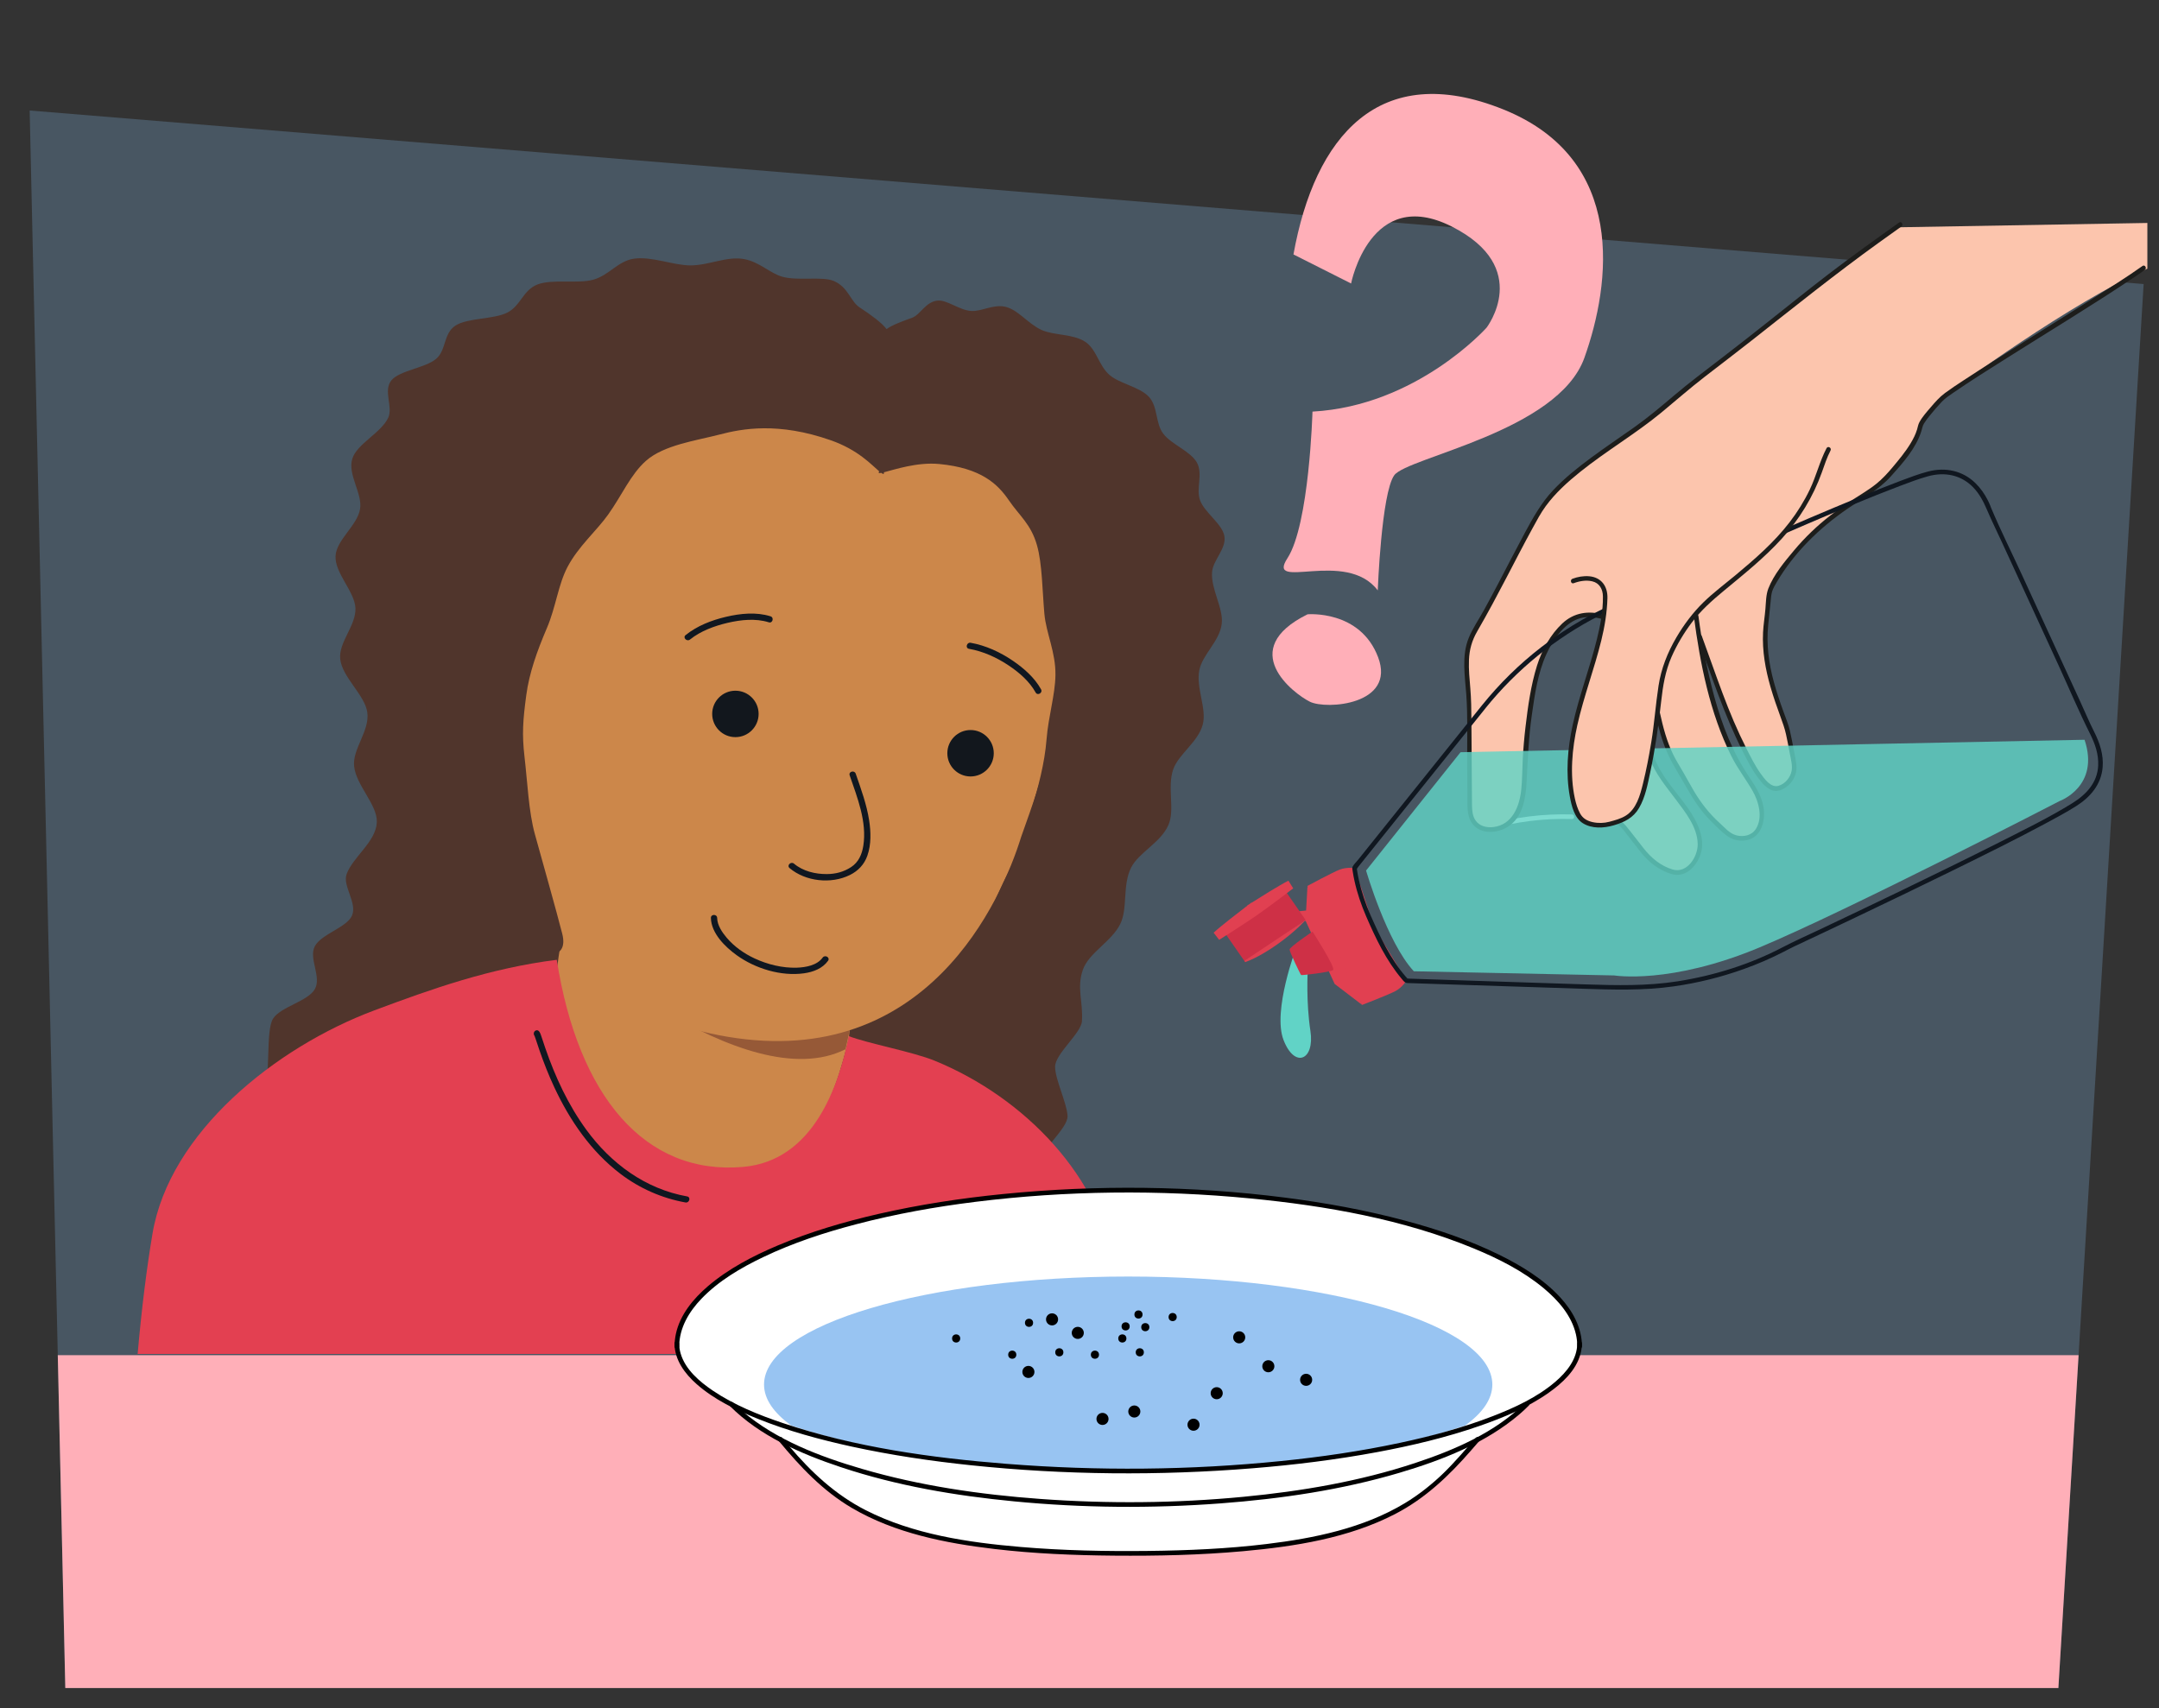 <?xml version="1.0" encoding="UTF-8"?>
<svg id="Stick_figures_en_schetsen" data-name="Stick figures en schetsen" xmlns="http://www.w3.org/2000/svg" xmlns:xlink="http://www.w3.org/1999/xlink" viewBox="0 0 690 546">
  <rect x="0" y="0" width="690" height="546" fill="#333333" stroke="none"/>
  <defs>
    <style>
      .cls-1 {
        fill: #8dc7f7;
        opacity: .24;
      }

      .cls-2 {
        fill: #e34051;
      }

      .cls-3 {
        fill: #965937;
      }

      .cls-4, .cls-5 {
        fill: #61d3c6;
      }

      .cls-6 {
        fill: #1d1d1b;
      }

      .cls-5 {
        opacity: .82;
      }

      .cls-7 {
        fill: #101720;
      }

      .cls-8 {
        fill: #fcc5ad;
      }

      .cls-9 {
        fill: #fff;
      }

      .cls-10 {
        fill: #50352c;
      }

      .cls-11 {
        fill: #98c4f2;
      }

      .cls-12 {
        fill: #cc874a;
      }

      .cls-13 {
        fill: #12171d;
      }

      .cls-14 {
        fill: #ce3046;
      }

      .cls-15 {
        fill: #e14051;
      }

      .cls-16 {
        clip-path: url(#clippath);
      }

      .cls-17 {
        fill: #ffafb8;
      }
    </style>
    <clipPath id="clippath">
      <path id="Path_17571-2" data-name="Path 17571" class="cls-1" d="M20.87,539.55L9.48,35.32l675.61,55.47-27.25,448.76H20.87Z"/>
    </clipPath>
  </defs>
  <g id="Achtergrond_2" data-name="Achtergrond 2">
    <path id="Path_17571" data-name="Path 17571" class="cls-1" d="M20.87,539.55L9.48,35.32l675.61,55.47-27.25,448.76H20.87Z"/>
    <g class="cls-16">
      <rect class="cls-17" x="8.57" y="433.16" width="671.4" height="114.25"/>
    </g>
  </g>
  <g>
    <path class="cls-10" d="M340.03,411.96c-3.34-2.27-4.26-6.21-7.09-10.98-2.15-3.62-7.44,21.72-9.25,17.01-1.54-4,2.15-9.51.86-14.07-1.16-4.13-16.63-4.64-17.56-9.1-.87-4.19,32.82-5.82,32.16-10.16-.64-4.19-6.41-8.28-6.83-12.52-.42-4.19,9.08-11.36,8.86-15.49-.23-4.16-3.99-11.67-3.98-15.69,0-4.14,8.35-10.69,8.58-14.57.39-6.5-1.72-10.58.28-16.37,1.91-5.53,9.13-8.97,11.96-14.67,2.48-5,.63-12.37,3.47-18.03,2.44-4.86,9.53-8,11.96-13.7,2.1-4.9-.47-11.96,1.49-17.67,1.71-4.96,8-8.73,9.47-14.44,1.29-5.01-2.2-11.59-1.13-17.24.95-5.01,6.47-9.25,7.17-14.83.63-5-3.5-11.1-3.08-16.59.3-3.87,4.65-7.49,3.93-11.52-.69-3.88-6.27-7.45-7.74-11.35-1.43-3.78,1.01-8.47-1.06-12.16-2.03-3.63-8.27-5.83-10.79-9.28-2.52-3.45-1.61-8.52-4.51-11.68-2.97-3.23-9.39-4.2-12.64-7.04-3.41-2.98-4.09-8.14-7.68-10.54-3.89-2.61-10.07-2.02-14.02-3.82-4.42-2.01-7.63-6.7-11.89-7.47-3.7-.68-7.36,1.6-10.54,1.41-3.8-.22-7.79-3.64-10.82-3.32-3.83.4-5.48,4.54-8.1,5.48-3.23,1.15-6.46,2.37-8.17,3.63-1.4-1.91-4.79-4.42-8.65-6.96-2.93-1.93-3.58-6.5-8.3-8.45-3.67-1.51-11.47.06-16.34-1.32-4.03-1.14-7.26-4.69-12.15-5.63-5.48-1.06-11.17,1.95-17.12,2-5.44.05-12.6-2.99-18.21-2.14-5.19.79-7.87,5.32-13.04,6.73-4.92,1.34-13.02-.31-17.76,1.51-4.62,1.77-5.35,6.83-9.67,9-4.3,2.17-12.66,1.64-16.52,4.13-3.93,2.53-2.89,7.83-6.2,10.64-3.44,2.92-11.64,3.7-14.26,6.83-2.77,3.32.57,8.51-1.05,11.99-2.24,4.83-9.98,8.32-11.47,13.09-1.59,5.08,3.3,11.11,2.47,16.1-.88,5.29-7.58,9.85-7.83,15.02-.26,5.48,6.06,11.26,6.35,16.57.3,5.63-5.48,11-4.85,16.41.67,5.79,7.85,11.45,8.64,16.94.85,5.95-4.77,11.68-4.21,17.24.62,6.13,7.47,12.31,7.26,17.9-.23,6.23-7.65,11.11-9.65,16.6-1.37,3.76,3.47,9.26,1.71,13.27-1.67,3.82-9.91,5.92-11.91,9.86-1.97,3.86,2.26,9.75.04,13.64-2.23,3.91-10.87,5.6-13.34,9.41-2.54,3.93-.52,19.42-3.23,23.14-4.41,6.07-10.15,12.78-11.87,14.82-3.35,3.95-.93,10.63-4.35,13.94-4.06,3.92,1.96,3.77-2.08,6.46-5.48,3.66,6.26,10.57,1.2,11.29-6.72.96-15.12,3.22-.35,6.19,6.1,1.23-.46-2.53,7.8-1.13,6.77,1.15-2.43,7.48,5.3,8.69,7.07,1.11,15.43-2.94,22.89-1.83,7.24,1.08,13.71,7.33,21.01,8.38,7.43,1.07,30.94-18.48,38.04-17.49,7.63,1.07,14.32,7.28,21.19,8.22,8.1,1.1,16.07-3.12,22.42-2.27,9.44,1.26,16.04,6.03,19.58,7.58l-.07.36c.31.08.72.08,1.2.03.11.03.24.06.34.08l.02-.12c3.16-.43,9.25-2.54,16.19-.73,4.84,1.26,9.2,7.8,15.38,9.39,5.25,1.35,12.07-2.33,17.9-.86,5.42,1.37,9.92-22.88,15.6-21.48,5.59,1.38-18.51-2.4-12.96-1.07,5.72,1.37,10.42,7.88,15.87,9.13,5.95,1.37,12.45-2.57,17.69-1.46,6.39,1.36,11.53,7.75,16.32,8.57,11.58,1.99,16.22,1.63,11.7-1.44Z"/>
    <path class="cls-12" d="M272.21,318.84l-.45,9.09c-.63,3.82-.09,2.54-1.18,6.81-5.5,21.54-15.92,48.25-54.53,40.53-38.62-7.73-41.57-44.92-37.14-71.97l2.21-13.49c7.81,7.91,18.92,15.29,32.32,20.85,22.19,9.21,43.42,13.08,58.78,8.18Z"/>
    <path class="cls-3" d="M275.63,311.18l-5.42,24.19c-15.92,8.04-38.77-.71-58.27-12.41-12.86-7.72-19.09-15.89-26.48-26.62l.17-1.27c11.01,14.09,22.81,24.38,41.24,27.4,18.43,3.02,33.83-1.43,48.75-11.29Z"/>
    <path class="cls-2" d="M359.85,432.77c-1.25-9.32-2.43-18.23-3.52-26.43-3.97-29.95-28.93-55.6-57.7-67.34-6.9-2.81-21.47-5.53-27.35-7.82-3.3,16.14-11.38,39.83-33.79,41.8-31.39,2.75-52.73-22.65-59.55-66.2-21.4,2.68-40.14,9.37-58.3,16.16-31.59,11.82-65.47,39.02-70.9,71.35-1.79,10.62-3.42,23.33-4.75,38.47h315.85Z"/>
    <path class="cls-7" d="M171.77,331.28c-.58.24-.74-.27-1.04-.4.02,0,.03.08.05.08,0,0,.06.12.06.13,0,.06-.1-.26,0,0,.13.34.25.69.37,1.04.41,1.21.81,2.43,1.22,3.64,1.38,3.99,2.93,7.92,4.72,11.75,4.94,10.59,11.77,20.57,21.16,27.69,6.1,4.63,13.22,7.78,20.76,9.13,1.26.22,1.8-1.7.53-1.93-13.33-2.38-24.34-10.51-32.22-21.31-5.77-7.91-9.94-16.88-13.11-26.11-.44-1.29-.85-2.59-1.3-3.87-.24-.68-.67-2.18-1.72-1.75-1.18.48-.66,2.41.53,1.93h0Z"/>
    <path class="cls-12" d="M339.41,220.97h-.01c.12-1.68,12.98-86.96-71.95-101.16-84.93-14.2-100.65,71.78-100.81,72.36h-.01c-15.61-.96-24.73,7.66-26.73,19.67-1.52,9.11,5.51,18.18,14.86,23.83,3.51,2.14,9.13,4.61,9.13,4.61-.65,23.73,4.97,80.46,68.69,91.11s87.54-43.73,93.78-63.91l2.6-7.36c3.43-9.72,6.25-19.65,8.43-29.72l2.04-9.43"/>
    <circle class="cls-13" cx="235.03" cy="228.19" r="7.42"/>
    <path class="cls-7" d="M227.2,293.4c.1,4.91,4.56,9.27,8.25,11.92,5.97,4.29,14.21,6.81,21.56,5.77,2.92-.42,5.87-1.53,7.63-4,.75-1.05-.98-2.05-1.73-1.01-1.78,2.49-5.41,3.12-8.25,3.22-4.58.15-9.32-1.02-13.46-2.94-3.4-1.58-6.54-3.78-8.97-6.65-1.44-1.71-2.99-3.98-3.03-6.3-.03-1.29-2.03-1.29-2,0h0Z"/>
    <circle class="cls-13" cx="310.18" cy="240.76" r="7.42"/>
    <path class="cls-7" d="M252.34,277.47c5.13,4.31,13.29,5.17,19.27,2.21,2.65-1.31,4.6-3.36,5.59-6.17,1.26-3.57,1.14-7.61.57-11.3-.79-5.12-2.61-10.04-4.29-14.92-.42-1.21-2.35-.69-1.93.53,2.44,7.12,5.56,14.83,4.36,22.51-.43,2.75-1.52,5.27-3.92,6.83s-4.96,2.2-7.73,2.22c-3.69.03-7.63-.91-10.51-3.33-.98-.82-2.4.58-1.41,1.41h0Z"/>
    <path class="cls-7" d="M309.68,207.38c4.58.81,8.89,2.78,12.74,5.36,3.33,2.23,6.59,5.05,8.56,8.6.62,1.13,2.35.12,1.73-1.01-2.08-3.75-5.49-6.73-8.99-9.12-4.05-2.76-8.66-4.9-13.51-5.76-1.26-.22-1.8,1.7-.53,1.93h0Z"/>
    <path class="cls-7" d="M246.25,196.99c-4.56-1.44-9.66-.91-14.25.17s-9.2,2.87-12.89,5.84c-1,.81.42,2.21,1.41,1.41,3.41-2.74,7.8-4.34,12.01-5.33s8.95-1.5,13.18-.17c1.23.39,1.76-1.54.53-1.93h0Z"/>
    <path class="cls-10" d="M361.22,244.45c1.42-9.22.35-17.81.52-25.64.2-9.39,1.4-18.08.19-25.63-1.48-9.24-5.57-16.45-8.45-23.22-3.63-8.54-6.58-16.47-11.04-21.68-6.84-7.99-14.83-10.78-18.97-12.85-2.52-1.26-4.95-4.53-8.36-5.68-3.03-1.02-3.84-3.7-7.05-4.17-3.4-.5-5.95-1.57-8.99-.97-.94.18-2.23-2.21-3.02-1.72l-2.39.51s-4.29.03-6.19,0c-1.01-.54-3.16-1.72-5.07-2.5-.71-.83-3.45-.84-4.5-1.47-3.43-2.04-8.27-1.78-12.68-3.01-4.17-1.17-11.45-.34-15.67-.93-4.73-.66-9.31,1.05-13.02.93-6.1-.2-17.23-1.66-29.55,2.07-8.03,2.43-15.55,8.03-24.21,13.84-6.87,4.61-15.44,9.01-21.81,16.5-5.21,6.12-8.04,14.45-12.43,22.91-3.66,7.05-9.22,14.17-12.03,23.08-2.37,7.51-.79,16.81-.36,26.39.38,8.49-.68,17.56,1.28,26.48,1.96,8.92,8.4,17.42,11.35,25.65,3.41,9.53-1.6,9.15,2.28,16.11,7.78,13.96,8.33,10.61,16.18,14,4.99,2.16,14.77,4.11,12.45-5.03-1.71-6.73-6.45-23.57-8.75-31.84-1.97-7.1-2.36-16.62-3.3-24.68-.85-7.28-.5-11.74.56-19.68.94-7.08,3.4-13.99,6.6-21.49,2.88-6.74,3.59-13.85,6.61-19.56,3.48-6.58,9.2-11.42,12.95-16.68,4.42-6.19,7.15-12.8,12.09-17.19,5.74-5.11,16.38-6.53,23.5-8.4,7.24-1.9,18.8-4.06,35.59,1.83,8.77,3.08,12.98,7.84,15.41,9.88l-.12.59c.16.05.44.03.83-.05.27.19.53.33.76.4l.12-.6c3.32-.84,10.61-3.31,17.63-2.64,13.41,1.28,18.71,6.4,22.27,11.61,3.42,5.01,7.05,7.57,8.99,14.39,1.67,5.86,1.7,14.6,2.36,21.91.56,6.21,3.65,12.27,3.53,19.6-.1,6.36-2.26,13.16-2.83,20.4-.64,8.07-2.76,15.53-4.75,22.37-2.24,7.67-4.37,14.14-7.64,20.51-3.61,7.05-6.15,14.45-10.1,20.24-4.6,6.74-10.54,11.57-14.17,17.11-4.94,7.52,3.05,7.1,3.22,13.6.2,7.88,12.21,5.34,17.5,1.19,5.57-4.37.6-11.26,6.41-18.74,5.02-6.45,11.44-12.41,16.06-19.87,4.61-7.45,7.27-16.17,10.67-23.82,3.83-8.62,8.35-16.58,9.54-24.34Z"/>
  </g>
  <g>
    <g>
      <path class="cls-9" d="M249.2,460.09c16.73,20.19,32.35,36.41,111.36,36.41s93.76-15.9,110.85-35.82l.53-.6"/>
      <ellipse class="cls-9" cx="360.57" cy="429.43" rx="144.25" ry="40.7"/>
      <path class="cls-9" d="M487.72,448.67c-19.55,19.94-69.1,32.72-127.15,32.72s-107.59-12.78-127.15-32.72h254.29Z"/>
      <path class="cls-9" d="M216.32,430.43c0-27.53,64.58-49.86,144.25-49.86s144.25,22.32,144.25,49.86H216.32Z"/>
      <path class="cls-11" d="M360.57,408.02c-64.28,0-116.39,15.45-116.39,34.52,0,4.65,3.12,9.09,8.75,13.14,26.42,8.87,64.84,14.46,107.63,14.46s81.22-5.59,107.63-14.46c5.63-4.05,8.75-8.49,8.75-13.14,0-19.06-52.11-34.52-116.39-34.52Z"/>
      <path d="M487.54,448.21c-9.52,9.61-22.72,15.26-35.36,19.44-17.69,5.85-36.26,9-54.77,10.77-21.58,2.07-43.39,2.26-65.01.68-19.19-1.4-38.44-4.2-56.94-9.61-13.42-3.92-27.38-9.22-38.16-18.4-1.04-.89-2.04-1.81-3.01-2.78-.68-.68-1.74.38-1.06,1.06,9.6,9.64,22.81,15.36,35.53,19.59,17.85,5.95,36.61,9.12,55.31,10.92,21.95,2.12,44.14,2.3,66.12.64,19.25-1.45,38.56-4.29,57.1-9.78,13.49-4,27.41-9.4,38.24-18.63,1.07-.91,2.09-1.86,3.08-2.86.68-.69-.38-1.75-1.06-1.06h0Z"/>
      <path d="M248.94,460.62c6.81,8.22,14.05,15.93,23.34,21.38,13.74,8.06,29.88,11.25,45.51,13.1,12.69,1.5,25.5,2.02,38.27,2.13,13.74.12,27.51-.18,41.2-1.42,16.53-1.5,33.72-4.17,48.62-11.89,9.62-4.98,17.29-12.29,24.33-20.4.84-.97,1.67-1.94,2.52-2.9.64-.72-.42-1.78-1.06-1.06-3.38,3.79-6.62,7.68-10.26,11.22s-7.91,6.96-12.43,9.68c-13.27,8-28.98,11.21-44.17,13.05-12.54,1.52-25.2,2.07-37.83,2.21-13.61.15-27.25-.11-40.81-1.27-16.79-1.43-34.32-4.02-49.51-11.76-9.65-4.92-17.37-12.12-24.32-20.32-.79-.93-1.57-1.87-2.36-2.82-.62-.74-1.67.32-1.06,1.06h0Z"/>
      <path d="M217.07,430.31c.03-5.87,3.14-11.07,7.11-15.2,5.52-5.74,12.6-9.89,19.74-13.3,9.48-4.54,19.54-7.84,29.7-10.5,12.5-3.28,25.26-5.57,38.07-7.16,29.11-3.62,58.77-3.92,87.96-1.09,24.15,2.34,48.77,6.67,71.31,15.96,7.93,3.27,15.82,7.25,22.44,12.77,4.6,3.84,8.86,8.7,10.25,14.68.29,1.26.43,2.55.44,3.84,0,.96,1.5.97,1.5,0-.03-5.99-3.02-11.36-6.99-15.67-5.41-5.87-12.47-10.14-19.57-13.63-9.57-4.7-19.75-8.12-30.03-10.87-12.55-3.36-25.37-5.68-38.26-7.34-29.8-3.82-60.19-4.13-90.09-1.16-13.41,1.33-26.77,3.36-39.91,6.37-10.97,2.52-21.84,5.71-32.23,10.1-7.92,3.35-15.75,7.42-22.31,13.04-4.65,3.99-8.89,9.1-10.2,15.24-.27,1.29-.42,2.6-.42,3.92,0,.97,1.5.97,1.5,0h0Z"/>
      <path d="M504.08,429.43c-.03,5.03-3.43,9.18-7.08,12.29-5.71,4.87-12.79,8.14-19.73,10.85-9.65,3.76-19.72,6.44-29.84,8.6-12.53,2.68-25.24,4.53-37.99,5.82-29.1,2.96-58.57,3.2-87.73.9-24.08-1.9-48.55-5.31-71.52-13.04-7.77-2.61-15.55-5.76-22.38-10.37-4.29-2.9-8.84-6.78-10.31-11.96-.29-1.01-.43-2.04-.44-3.09,0-.96-1.51-.97-1.5,0,.03,5.23,3.31,9.66,7.09,12.98,5.64,4.96,12.61,8.3,19.52,11.08,9.7,3.9,19.86,6.66,30.07,8.89,12.59,2.74,25.36,4.63,38.17,5.97,29.81,3.12,60.02,3.37,89.89.96,13.42-1.08,26.8-2.74,40.04-5.21,10.96-2.05,21.87-4.64,32.42-8.3,7.71-2.68,15.47-5.89,22.17-10.62,4.35-3.07,8.77-7.12,10.19-12.46.29-1.07.43-2.18.44-3.29,0-.97-1.49-.97-1.5,0h0Z"/>
    </g>
    <circle cx="366.03" cy="424.2" r="1.3"/>
    <circle cx="358.69" cy="427.81" r="1.3"/>
    <circle cx="363.85" cy="420.15" r="1.3"/>
    <circle cx="349.93" cy="433" r="1.3"/>
    <circle cx="305.58" cy="427.81" r="1.3"/>
    <circle cx="328.87" cy="422.81" r="1.3"/>
    <circle cx="323.51" cy="433" r="1.3"/>
    <circle cx="338.55" cy="432.24" r="1.3"/>
    <circle cx="374.77" cy="420.97" r="1.3"/>
    <circle cx="364.27" cy="432.24" r="1.3"/>
    <circle cx="359.74" cy="423.95" r="1.3"/>
    <circle cx="344.45" cy="426.03" r="1.93"/>
    <g>
      <circle cx="417.43" cy="441.03" r="1.93"/>
      <circle cx="405.35" cy="436.69" r="1.93"/>
      <circle cx="388.85" cy="445.31" r="1.93"/>
      <circle cx="381.44" cy="455.38" r="1.93"/>
      <circle cx="362.52" cy="451.16" r="1.93"/>
      <circle cx="352.35" cy="453.53" r="1.93"/>
      <circle cx="328.67" cy="438.51" r="1.93"/>
      <circle cx="336.23" cy="421.71" r="1.93"/>
    </g>
    <circle cx="396.04" cy="427.45" r="1.93"/>
  </g>
  <g>
    <path class="cls-4" d="M414.29,302.82s-7.68,20.26-4.09,29.57c3.58,9.31,10.03,6.45,8.6-2.87-1.43-9.31-.87-19.07-.87-19.07l-3.63-7.64Z"/>
    <path class="cls-15" d="M417.84,283.18s3.92,11.32,7.3,18.95h0c.09.2.18.4.28.6.09.2.18.4.27.6h0c3.6,7.53,9.64,17.87,9.64,17.87,0,0,8.48-3.27,10.64-4.42,2.16-1.15,3.51-3.31,3.51-3.31l-10.28-17.09-6.29-18.92s-2.52-.38-4.8.51c-2.28.89-10.28,5.2-10.28,5.2Z"/>
    <polygon class="cls-15" points="417.86 283.22 417.24 294.28 422 304.61 426.76 302.58 417.86 283.22"/>
    <path class="cls-15" d="M413.72,291.59c.82-.47,6.12-.71,6.12-.71,0,0,.82,3.53.47,3.53s-4.95-.12-5.3-.12-1.77-3.18-1.77-3.18"/>
    <g>
      <path class="cls-9" d="M475.7,265.13c8.68-2.49,17.67-3.61,26.69-3.34.95.03.94-1.44,0-1.47-9.15-.28-18.29.86-27.08,3.39-.91.26-.52,1.68.39,1.42h0Z"/>
      <path class="cls-8" d="M686.27,85.88c-23.99,10.73-61.66,37.78-65.64,41.72-1.17,1.15-6.46,7.05-6.77,8.66-.92,4.74-4.72,9.39-7.8,13.1-2.75,3.31-4.78,5.67-9.89,8.86-11.16,6.96-18.05,12.52-25.86,23.09-1.22,1.65-4.13,5.98-4.6,7.98-.44,1.87-.65,6.64-.94,8.54-1.75,11.55,1.31,21.22,6.2,34.17.51,1.36,2.28,10.53,2.53,12.77.56,4.88-4.48,8.28-6.85,7.23-2.37-1.05-4.73-4.41-6.01-6.67-7.89-13.89-11.65-26.26-17.35-41.77l-1.22-6.68c.04.32.09.66.13,1.01,1.43,10.5,4.93,31.13,12.99,45.76,3.81,6.91,8.84,10.88,7.65,18.69-.23,1.5-.8,3.01-1.9,4.06-1.67,1.6-4.29,1.89-6.51,1.23-2.22-.66-3.67-2.55-5.4-4.08-6.65-5.85-8.81-11.63-13.4-19.21-2.48-4.09-4.15-8.52-5.85-16.32l-3.53-11.39-7.49-.94,9.12,26.39c1.68,4.88,5.31,9.06,7.7,12.27,2.5,3.37,4.65,5.9,6.31,9.75.59,1.37,1.23,3.61,1.38,5.1.42,4.16-3.13,9.94-7.31,9.75-2.68-.13-7.33-2.96-9.2-4.88s-7.47-9.86-9.2-11.08l-3-19.66-2.14-46.14c-8.72-2.58-12.85,2.22-16.31,7.03-3.46,4.81-4.95,10.74-6.05,16.56-1.59,8.4-2.53,16.93-2.81,25.48-.17,5.25-.22,10.9-3.33,15.13-3.11,4.23-10.66,5.4-13.22.82-.95-1.71-.99-3.76-1-5.71-.07-10.28-.14-20.57-.21-30.85-.05-7.8-2.46-16.57,1.45-23.32,8.28-14.28,13.07-24.85,20.34-37.73,7.99-14.16,29.33-24.35,41.41-35.23,6.6-5.94,15.17-12.23,73.68-56.72l79.91-1.39v14.62Z"/>
      <path class="cls-6" d="M512.6,196.48c-4.86-1.38-9.55-.72-13.3,2.79s-6.51,8.47-8.08,13.47c-1.97,6.3-2.9,12.99-3.67,19.53-.42,3.53-.72,7.06-.9,10.61-.17,3.17-.14,6.36-.47,9.52-.56,5.39-2.87,11.24-8.94,11.96-2.17.26-4.53-.33-5.76-2.26-.89-1.4-1.01-3.13-1.04-4.75-.04-1.77-.03-3.55-.04-5.32-.05-7.3-.1-14.59-.15-21.89-.02-3.36-.06-6.69-.34-10.04-.25-3.04-.57-6.1-.44-9.16.13-3.31.95-6.21,2.6-9.07s3.34-5.89,4.95-8.87c2.89-5.35,5.67-10.76,8.49-16.15,1.41-2.7,2.84-5.38,4.3-8.05,1.31-2.4,2.59-4.83,4.21-7.04,3.06-4.18,6.97-7.71,11-10.94,8.37-6.72,17.71-12.16,25.99-19,4.61-3.81,9.08-7.74,13.82-11.4,4.98-3.85,9.99-7.65,14.93-11.54,13.47-10.59,26.79-21.31,40.7-31.32,2.4-1.73,4.8-3.44,7.21-5.16.76-.54.03-1.82-.74-1.27-7.55,5.38-15.09,10.77-22.45,16.41-6.53,5.01-12.94,10.18-19.39,15.28-5.03,3.98-10.06,7.95-15.15,11.84s-10.11,7.68-14.96,11.78c-4.14,3.5-8.22,6.96-12.65,10.1s-9.25,6.37-13.76,9.71-8.56,6.57-12.25,10.49-6.37,8.69-8.98,13.54c-2.92,5.41-5.71,10.89-8.57,16.33-1.48,2.81-2.97,5.6-4.5,8.38-1.62,2.95-3.64,5.84-4.9,8.96-2.3,5.71-1.19,12.09-.76,18.03.51,7.16.24,14.43.29,21.6.03,3.65.05,7.3.08,10.95.02,2.92-.28,6.33,1.6,8.79,2.66,3.49,7.94,3.05,11.32.94,4.76-2.98,5.71-9.15,5.98-14.3.38-7.14.65-14.22,1.66-21.32.93-6.59,1.92-13.56,4.72-19.66,1.94-4.23,5.33-9.35,9.88-11.09,2.64-1.01,5.46-.73,8.12.03.91.26,1.3-1.16.39-1.42h0Z"/>
      <path class="cls-6" d="M517.18,263.62c1.25.92,2.23,2.41,3.19,3.62,1.35,1.7,2.66,3.43,4,5.13,2.52,3.19,5.81,5.77,9.76,6.97,4.51,1.37,8.08-2.4,9.39-6.41,1.64-5.04-1.23-10.54-4.06-14.59-3.73-5.33-8.64-10.22-10.86-16.46-.32-.88-1.74-.5-1.42.39,1.77,4.97,5.18,8.99,8.3,13.15s7,8.92,7.09,14.36c.06,4.09-3.43,9.53-8.04,8.13-3.83-1.16-6.85-3.72-9.27-6.8-1.35-1.71-2.66-3.45-4.02-5.15-1-1.25-2-2.66-3.31-3.62-.76-.56-1.49.71-.74,1.27h0Z"/>
      <path class="cls-6" d="M529.08,228.21c.95,4.31,2.06,8.61,3.89,12.64,1.72,3.79,4.05,7.34,6.1,10.96s4.52,7.43,7.61,10.53c1.6,1.6,3.28,3.32,5.09,4.69s3.81,1.86,5.95,1.59c4.65-.58,6.23-5.08,6.02-9.23s-2.45-7.68-4.73-11.06c-5.28-7.84-8.64-16.57-11.14-25.66-2.32-8.45-3.92-17.1-5.07-25.79-.12-.92-1.59-.94-1.47,0,2.01,15.24,5.09,30.96,12,44.81,1.94,3.89,4.59,7.29,6.75,11.04,2,3.47,3.42,8.6,1.05,12.27-1.31,2.04-3.91,2.58-6.15,2.01s-3.77-2.49-5.43-3.99c-3.25-2.94-5.87-6.29-8.11-10.05-1.2-2.02-2.31-4.08-3.48-6.12-1.08-1.89-2.26-3.72-3.22-5.68-2.07-4.21-3.25-8.8-4.25-13.36-.2-.92-1.62-.53-1.42.39h0Z"/>
      <path class="cls-6" d="M542.46,203.63c4.5,12.28,8.53,24.77,14.47,36.46,1.42,2.79,2.84,5.67,4.7,8.19,1.24,1.68,3.03,4.01,5.23,4.45,1.74.35,3.58-.69,4.81-1.83,1.62-1.51,2.6-3.7,2.47-5.93-.1-1.7-.51-3.42-.82-5.09-.39-2.08-.79-4.17-1.26-6.23s-1.35-4.17-2.1-6.25c-1.12-3.09-2.17-6.21-3.04-9.38-1.63-5.96-2.45-12.1-1.81-18.27.26-2.51.54-5.01.78-7.52.1-1.02.16-2.08.44-3.06.32-1.12.96-2.17,1.55-3.17,5.53-9.38,13.56-17.21,22.49-23.34,4.81-3.3,9.98-6.01,13.93-10.4s8-8.95,9.74-14.41c.28-.87.37-1.7.85-2.48.55-.9,1.2-1.73,1.86-2.55,1.24-1.53,2.53-3.03,3.89-4.46,1.09-1.14,2.42-2,3.71-2.89,5.58-3.84,11.33-7.43,17.05-11.04,13.76-8.7,27.73-17.11,41.24-26.2.95-.64,1.89-1.28,2.83-1.95.76-.54.03-1.82-.74-1.27-5.17,3.67-10.56,7.03-15.91,10.42-7.36,4.67-14.75,9.29-22.12,13.93-6.46,4.06-12.93,8.12-19.31,12.31-1.95,1.28-3.9,2.56-5.78,3.95-1.76,1.3-3.16,2.91-4.58,4.57-1.27,1.49-2.67,3.03-3.6,4.76-.4.73-.5,1.51-.74,2.3-.48,1.6-1.24,3.09-2.11,4.51-1.67,2.76-3.76,5.25-5.82,7.71-1.56,1.86-3.21,3.64-5.1,5.17-2.53,2.04-5.39,3.64-8.1,5.43-2.23,1.47-4.42,3.01-6.53,4.64-4.27,3.3-8.16,7.04-11.63,11.17-3.05,3.64-6.49,7.73-8.24,12.21-.78,2-.76,4.38-.94,6.5-.21,2.52-.63,5.01-.76,7.54-.29,5.92.75,11.79,2.39,17.46.93,3.21,2.03,6.37,3.18,9.5.69,1.89,1.34,3.66,1.77,5.62.45,2.07.86,4.15,1.23,6.24.31,1.71.88,3.68.56,5.43-.39,2.13-2.07,4.16-4.18,4.78-2.45.73-4.52-2.23-5.75-3.95-1.75-2.45-3.11-5.2-4.47-7.88-1.47-2.9-2.84-5.85-4.12-8.84-2.51-5.87-4.67-11.88-6.83-17.9-1.12-3.13-2.24-6.26-3.38-9.38-.32-.88-1.74-.5-1.42.39h0Z"/>
    </g>
    <path class="cls-7" d="M473.69,225.36c-11.72,14.61-23.44,29.23-35.16,43.84-1.52,1.9-3.04,3.79-4.56,5.69-.52.65-1.25,1.32-1.65,2.06-.25.47-.1.96-.02,1.48.15,1.03.35,2.06.57,3.08.86,3.91,2.16,7.72,3.75,11.4,3.06,7.06,6.41,14.12,11.41,20.02.56.66.92,1.24,1.81,1.28,1.49.07,2.98.1,4.47.15,17.03.55,34.06,1.11,51.09,1.66,9.91.32,19.68.65,29.53-.75,7.63-1.08,15.15-2.94,22.41-5.55,4.38-1.57,8.67-3.41,12.8-5.55,1.15-.59,2.28-1.19,3.44-1.74,6.5-3.04,12.99-6.12,19.48-9.21,10.59-5.05,21.16-10.14,31.69-15.31,9.87-4.85,19.73-9.73,29.41-14.93,3.15-1.69,6.31-3.4,9.33-5.3,4.54-2.86,8.04-6.9,8.5-12.45.33-4-.92-7.77-2.69-11.28-1.63-3.21-3.02-6.57-4.53-9.84-2.86-6.22-5.72-12.44-8.58-18.65-3.26-7.09-6.53-14.18-9.79-21.28s-7.01-14.62-10.15-22.06c.16.38-.13-.37-.18-.5-.25-.63-.54-1.25-.85-1.85-.99-1.92-2.25-3.73-3.79-5.25-4.08-4.07-9.67-5.26-15.19-3.82-2.99.78-5.91,1.9-8.81,2.98-4.42,1.66-8.8,3.43-13.17,5.22-10.97,4.5-21.86,9.19-32.73,13.92-9.8,4.27-19.58,8.6-29.35,12.97-2.97,1.33-5.94,2.66-8.91,4-.74.33-1.48.67-2.22,1-.58.26-.44.2-1,.43-9.86,3.85-19.09,9.15-27.47,15.63-7,5.41-13.35,11.64-18.9,18.53-.58.72.44,1.76,1.03,1.03,9.94-12.34,22.48-22.56,36.62-29.73,4.13-2.1,8.46-3.73,12.68-5.63,7.26-3.27,14.54-6.52,21.82-9.74,10.7-4.74,21.42-9.43,32.18-14.02,9.65-4.12,19.32-8.22,29.13-11.94,2.96-1.12,5.93-2.25,8.98-3.1,5.32-1.49,10.62-.49,14.51,3.54,2,2.07,3.26,4.52,4.38,7.13,1.5,3.52,3.21,6.97,4.81,10.45,2.79,6.06,5.57,12.11,8.36,18.17,3.23,7.02,6.46,14.04,9.68,21.05s6.52,14.81,10.13,22.02c1.59,3.18,2.74,6.48,2.57,10.1-.25,5.48-3.85,9.28-8.27,12.02-7.38,4.56-15.23,8.41-22.95,12.32-10.58,5.35-21.24,10.55-31.92,15.71-8.98,4.33-17.97,8.62-26.99,12.88-3.55,1.68-7.15,3.27-10.62,5.09-10.49,5.51-22.02,9.11-33.71,10.94-9.75,1.52-19.44,1.29-29.26.98s-20.05-.65-30.07-.98c-7.14-.23-14.27-.46-21.41-.7-1.7-.06-3.4-.11-5.1-.17-.05,0-.76-.07-.77-.03.13-.33.66.58.32.01-.13-.21-.37-.41-.53-.59-4.96-5.74-8.19-12.7-11.23-19.58-1.63-3.68-2.92-7.53-3.79-11.47-.22-1.02-.43-2.05-.57-3.08-.01-.1,0-.49-.07-.55-.13-.13-.23.38-.18.37.18-.04.54-.68.65-.81.47-.58.93-1.16,1.4-1.75,1.62-2.02,3.24-4.04,4.86-6.06,5.19-6.47,10.38-12.94,15.57-19.41,6.27-7.81,12.53-15.63,18.8-23.44.58-.72-.44-1.76-1.03-1.03Z"/>
    <polygon class="cls-15" points="435.34 321.21 426.54 314.49 421.79 304.15 426.43 301.86 435.34 321.21"/>
    <path class="cls-5" d="M436.59,278.26s6.64,22.9,15.26,32.19l64.04,1.33s17.92,2.99,46.46-8.96c28.54-11.95,95.9-46.79,95.9-46.79,0,0,12.94-4.65,7.96-19.58l-199.43,3.98-30.2,37.83Z"/>
    <g>
      <path class="cls-8" d="M502.78,185.7c2.78-1.09,7.01-1.33,8.89.88,1.87,2.21,1.32,4.68,1.16,7.57-.4,6.94-3.04,15.2-4.97,21.87-2.03,7-3.74,11.52-5.07,18.68s-1.94,20.38,2.07,26.47c1.67,2.54,6.65,3.08,9.58,2.25,4.09-1.16,6.18-1.78,8.26-4.69,2.08-2.91,3.19-8.15,3.94-11.64,5.06-23.46,2.19-27.88,7.89-39.43,2.97-6.02,7.46-12.26,12.6-16.57,14.77-12.39,27.27-21.19,34.07-39.23,1.04-2.76,1.84-5.63,3.23-8.22"/>
      <path class="cls-6" d="M502.97,186.4c1.84-.69,3.93-1.05,5.87-.6,2.35.54,3.42,2.54,3.44,4.84.06,4.6-.83,9.26-1.93,13.7-2.27,9.22-5.71,18.14-7.74,27.42-1.62,7.4-2.27,15.35-.9,22.85.53,2.93,1.45,6.82,4.15,8.51,2.93,1.83,6.69,1.61,9.87.68,3.39-.99,6.25-2.37,8.09-5.53,2.02-3.45,2.77-7.61,3.59-11.48,1.6-7.48,2.65-15.02,3.49-22.62.54-4.89,1.31-9.65,3.3-14.19,1.72-3.92,3.95-7.65,6.53-11.06,2.93-3.87,6.44-6.98,10.15-10.05,6.41-5.31,12.97-10.54,18.58-16.72s9.97-13.28,12.78-21.14c.85-2.37,1.61-4.77,2.78-7.01.44-.84-.83-1.58-1.27-.74-2.2,4.21-3.29,8.91-5.35,13.2-1.78,3.71-3.96,7.22-6.47,10.48-4.97,6.45-11.16,11.82-17.4,17.01-3.39,2.82-6.98,5.49-10.13,8.57-3.39,3.31-6.27,7.17-8.66,11.25-2.81,4.8-4.83,9.88-5.68,15.38-.93,6.01-1.34,12.08-2.33,18.09-.73,4.44-1.58,8.89-2.66,13.26-.91,3.69-2.09,8.13-5.56,10.25-1.55.95-3.38,1.43-5.12,1.9s-3.61.52-5.38.13-3.16-1.17-4.04-2.79c-.81-1.49-1.3-3.14-1.66-4.79-1.65-7.62-.89-15.93.8-23.47,2.04-9.12,5.41-17.91,7.64-26.99,1.09-4.44,1.84-8.96,1.97-13.53.11-3.81-1.94-6.68-5.85-7.02-1.79-.15-3.64.17-5.32.8-.88.33-.5,1.75.39,1.42h0Z"/>
    </g>
    <path class="cls-14" d="M419.48,297.76c-.35.21-7.34,4.96-7.34,5.73s3.49,8.04,3.7,8.17,9.29-.91,10.2-1.61c.91-.7-6.57-12.3-6.57-12.3Z"/>
    <g>
      <path class="cls-14" d="M400.69,291.03c5.28-3.67,10.41-5.84,10.41-5.84l6.16,8.86-19.33,13.45-6.16-8.86s3.82-4.06,9.09-7.73"/>
      <path class="cls-15" d="M411.76,281.5c-2.69,1.33-8.97,5.27-11.79,7.06l-.04-.06s-.25.19-.67.51c-.45.29-.71.46-.71.46l.04.05c-2.66,2.03-8.54,6.55-10.72,8.6l1.76,2.28s6.6-4.13,11.62-7.56h0c.15-.1.3-.21.46-.32.15-.11.31-.21.46-.32h0c4.96-3.51,11.13-8.26,11.13-8.26l-1.53-2.45Z"/>
    </g>
    <path class="cls-15" d="M397.93,307.51s4.02-1.19,10.61-5.9c5.64-4.03,8.72-7.54,8.72-7.54l-19.44,12.96"/>
  </g>
  <g>
    <path class="cls-17" d="M413.39,81.33l18.41,9.28s6.13-31.33,32.14-18.22c26,13.11,11.15,32.35,11.15,32.35,0,0-22.25,24.99-55.63,26.82,0,0-1.01,36.13-8.01,46.87-7,10.74,18.72-3.13,28.87,10.27,0,0,1.17-31.01,5.26-36.78,4.09-5.77,52.34-13.93,60.78-37.56,8.44-23.64,13.73-63.48-25.96-79.41-39.68-15.93-60.26,8.73-67.02,46.39Z"/>
    <path class="cls-17" d="M417.88,196.35s16.8-1.5,22.55,13.71c5.75,15.21-16.54,16.85-21.82,14.22-5.28-2.64-23.58-16.63-.73-27.93Z"/>
  </g>
</svg>